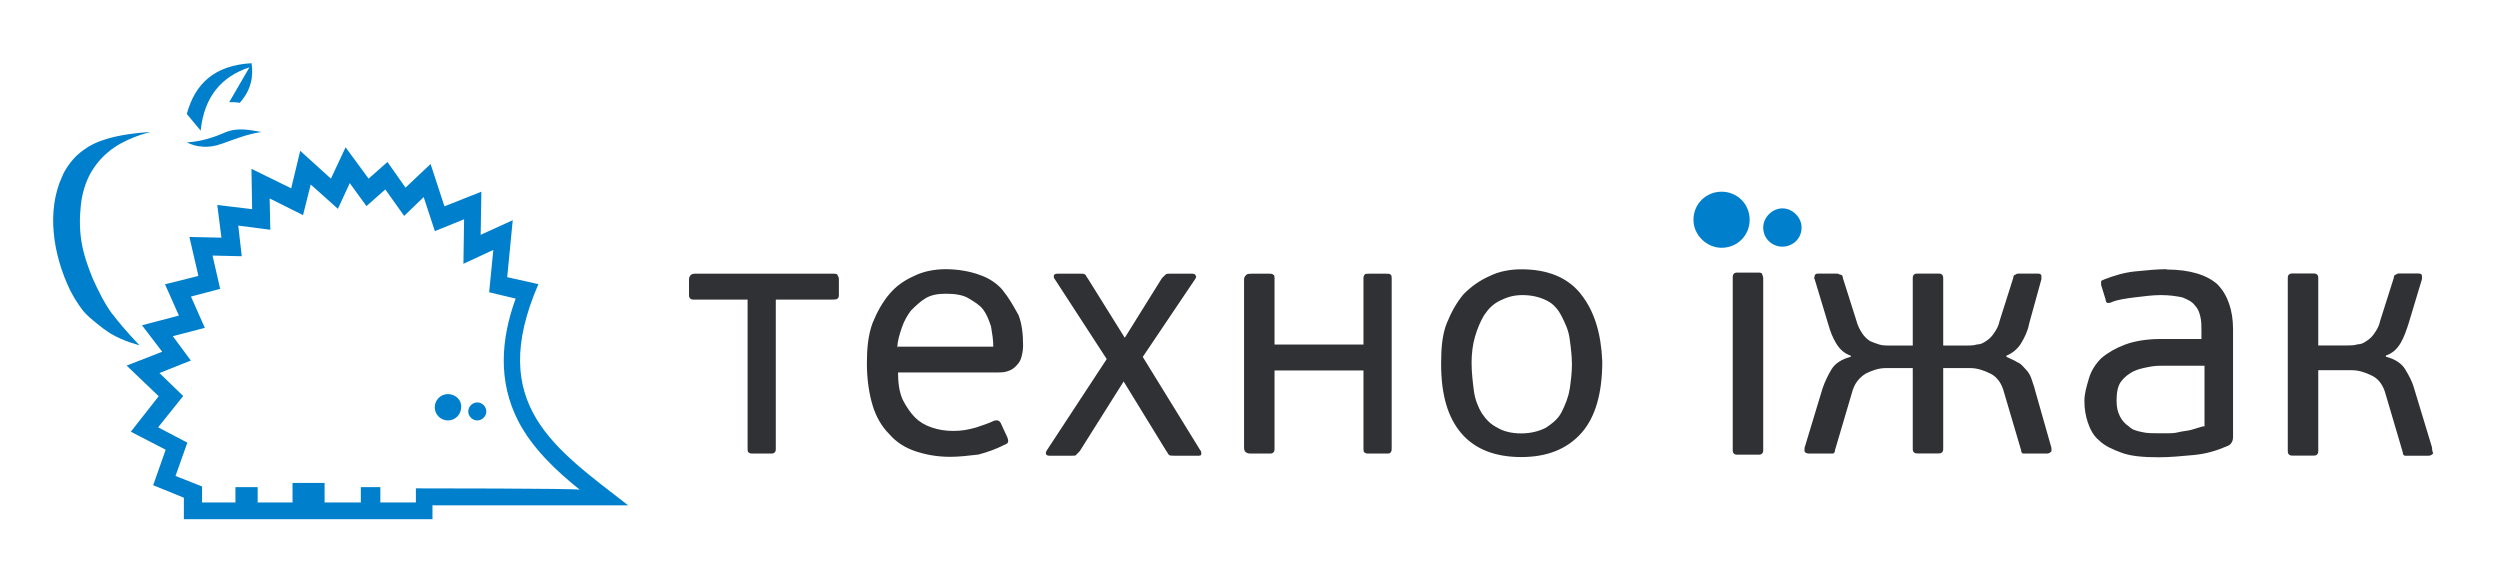 <svg width="178" height="40" viewBox="0 0 178 40" fill="none" xmlns="http://www.w3.org/2000/svg">
<path d="M7.996 22.366C7.45 21.62 7.008 20.73 6.606 19.84C6.261 18.998 5.963 18.156 5.811 17.265C5.658 16.375 5.658 15.485 5.762 14.547C5.859 13.705 6.108 12.911 6.51 12.221C6.96 11.476 7.498 10.938 8.149 10.489C9.338 9.695 10.728 9.399 10.728 9.399C10.728 9.399 9.443 9.447 8.149 9.743C7.506 9.896 6.911 10.088 6.317 10.433C5.923 10.682 5.521 10.978 5.224 11.323C4.927 11.668 4.629 12.069 4.428 12.558C3.287 15.036 3.786 18.148 4.975 20.625C5.224 21.123 5.521 21.612 5.867 22.061C6.164 22.454 6.558 22.751 6.911 23.047C7.209 23.296 7.554 23.544 7.852 23.737C8.84 24.33 9.933 24.579 9.933 24.579C9.933 24.579 8.944 23.593 7.996 22.35V22.366ZM38.347 20.233L36.113 19.735L36.507 15.678L34.224 16.72L34.273 13.649L31.645 14.691L30.657 11.676L28.873 13.36L27.587 11.532L26.245 12.719L24.606 10.489L23.561 12.719L21.375 10.738L20.733 13.408L17.904 12.021L17.952 14.892L15.469 14.595L15.767 16.921L13.485 16.872L14.127 19.647L11.749 20.241L12.737 22.47L10.11 23.16L11.548 25.044L9.017 26.03L11.299 28.212L9.314 30.738L11.797 32.021L10.905 34.547L13.091 35.437V36.969H30.793V35.982H44.727C39.52 31.925 34.61 28.805 38.331 20.241L38.347 20.233ZM29.612 34.788V35.774H27.081V34.683H25.691V35.774H23.111V34.386H20.829V35.774H18.346V34.683H16.763V35.774H14.385V34.635L12.496 33.889L13.34 31.516L11.259 30.425L13.043 28.196L11.355 26.56L13.589 25.67L12.303 23.937L14.585 23.344L13.597 21.115L15.678 20.569L15.132 18.196L17.213 18.244L16.964 16.062L19.246 16.359L19.198 14.13L21.576 15.317L22.123 13.136L24.059 14.868L24.903 13.039L26.092 14.675L27.434 13.488L28.776 15.373L30.166 14.034L30.962 16.456L33.043 15.614L32.995 18.781L35.124 17.795L34.827 20.81L36.715 21.259C35.671 24.13 35.43 27.145 36.916 30.016C37.905 31.901 39.544 33.48 41.28 34.868C41.183 34.771 29.628 34.771 29.628 34.771L29.612 34.788ZM17.759 4.795C17.309 5.589 16.771 6.48 16.321 7.273C16.57 7.273 16.819 7.273 17.069 7.322C17.864 6.431 18.057 5.493 17.912 4.499C15.285 4.651 13.894 5.934 13.3 8.115C13.645 8.508 13.943 8.909 14.288 9.302C14.537 6.88 15.775 5.445 17.759 4.795ZM15.783 10.241C16.627 9.944 17.567 9.551 18.611 9.399C17.768 9.246 16.876 9.054 15.984 9.447C15.092 9.84 14.2 10.088 13.308 10.136C13.951 10.481 14.891 10.585 15.791 10.232L15.783 10.241ZM31.894 28.059C31.348 28.059 30.954 28.508 30.954 28.998C30.954 29.543 31.404 29.936 31.894 29.936C32.441 29.936 32.834 29.487 32.834 28.998C32.883 28.5 32.441 28.059 31.894 28.059C31.926 28.059 31.926 28.059 31.894 28.059ZM33.983 28.653C33.638 28.653 33.34 28.95 33.34 29.294C33.34 29.639 33.638 29.936 33.983 29.936C34.329 29.936 34.626 29.639 34.626 29.294C34.626 28.95 34.329 28.653 33.983 28.653Z" fill="#0080CC"/>
<path d="M144.866 27.65C144.786 27.41 144.706 27.169 144.625 26.929C144.545 26.688 144.384 26.448 144.223 26.287C144.063 26.127 143.902 25.886 143.661 25.806C143.42 25.646 143.179 25.565 142.857 25.405V25.325C143.259 25.164 143.661 24.844 143.902 24.443C144.143 24.042 144.384 23.561 144.465 23.079L145.348 19.88V19.639C145.348 19.559 145.268 19.479 145.107 19.479H143.741C143.661 19.479 143.581 19.479 143.5 19.559C143.42 19.559 143.34 19.639 143.34 19.799L142.375 22.839C142.295 23.24 142.134 23.48 141.973 23.721C141.813 23.962 141.652 24.122 141.411 24.282C141.17 24.443 141.009 24.523 140.768 24.523C140.527 24.603 140.286 24.603 140.045 24.603H138.357V19.88C138.357 19.719 138.357 19.639 138.277 19.559C138.197 19.479 138.116 19.479 137.956 19.479H136.59C136.429 19.479 136.349 19.479 136.268 19.559C136.188 19.639 136.188 19.719 136.188 19.88V24.603H134.508C134.267 24.603 134.026 24.603 133.785 24.523C133.544 24.443 133.303 24.363 133.142 24.282C132.901 24.122 132.741 23.962 132.58 23.721C132.419 23.48 132.258 23.16 132.178 22.839L131.214 19.799C131.214 19.639 131.133 19.559 131.053 19.559C130.973 19.559 130.892 19.479 130.812 19.479H129.446C129.285 19.479 129.205 19.559 129.205 19.639C129.205 19.719 129.125 19.799 129.205 19.88L130.169 23.079C130.33 23.641 130.491 24.042 130.732 24.443C130.973 24.844 131.294 25.164 131.776 25.325V25.405C131.133 25.565 130.651 25.886 130.41 26.287C130.169 26.688 129.928 27.169 129.767 27.65L128.482 31.893V32.133C128.482 32.213 128.642 32.294 128.803 32.294H130.491C130.571 32.294 130.651 32.213 130.651 32.053L131.857 27.971C132.017 27.33 132.339 26.929 132.821 26.608C133.303 26.367 133.785 26.207 134.267 26.207H136.188V31.884C136.188 32.045 136.188 32.125 136.268 32.205C136.349 32.285 136.429 32.285 136.59 32.285H137.956C138.116 32.285 138.197 32.285 138.277 32.205C138.357 32.125 138.357 32.045 138.357 31.884V26.207H140.286C140.768 26.207 141.25 26.367 141.732 26.608C142.215 26.849 142.536 27.33 142.697 27.971L143.902 32.053C143.902 32.213 143.982 32.294 144.063 32.294H145.742C145.903 32.294 145.983 32.213 146.064 32.133V31.893L144.858 27.65H144.866ZM125.46 19.487C125.38 19.407 125.3 19.407 125.139 19.407H123.773C123.612 19.407 123.532 19.407 123.451 19.487C123.371 19.567 123.371 19.647 123.371 19.808V31.973C123.371 32.133 123.371 32.213 123.451 32.294C123.532 32.374 123.612 32.374 123.773 32.374H125.139C125.3 32.374 125.38 32.374 125.46 32.294C125.541 32.213 125.541 32.133 125.541 31.973V19.808C125.541 19.647 125.46 19.567 125.46 19.487ZM173.168 31.884L171.882 27.642C171.721 27.081 171.48 26.68 171.239 26.279C170.998 25.878 170.516 25.557 169.873 25.397V25.317C170.355 25.156 170.677 24.836 170.918 24.435C171.159 24.034 171.319 23.552 171.48 23.071L172.444 19.872V19.631C172.444 19.551 172.364 19.471 172.203 19.471H170.837C170.757 19.471 170.677 19.471 170.596 19.551C170.516 19.551 170.436 19.631 170.436 19.791L169.471 22.831C169.391 23.232 169.23 23.472 169.07 23.713C168.909 23.953 168.748 24.114 168.507 24.274C168.266 24.435 168.105 24.515 167.864 24.515C167.623 24.595 167.382 24.595 167.141 24.595H165.06V19.872C165.06 19.711 165.06 19.631 164.979 19.551C164.899 19.471 164.819 19.471 164.658 19.471H163.292C163.131 19.471 163.051 19.471 162.97 19.551C162.89 19.631 162.89 19.711 162.89 19.872V32.037C162.89 32.197 162.89 32.278 162.97 32.358C163.051 32.438 163.131 32.438 163.292 32.438H164.658C164.819 32.438 164.899 32.438 164.979 32.358C165.06 32.278 165.06 32.197 165.06 32.037V26.359H167.462C167.945 26.359 168.427 26.52 168.909 26.76C169.391 27.001 169.712 27.482 169.873 28.123L171.078 32.205C171.078 32.366 171.159 32.446 171.239 32.446H172.919C173.079 32.446 173.16 32.366 173.24 32.285C173.16 32.045 173.16 31.965 173.16 31.884H173.168ZM154.244 19.166C153.601 19.166 152.805 19.246 152.002 19.326C151.198 19.407 150.475 19.647 149.84 19.888C149.68 19.968 149.599 19.968 149.599 20.048V20.289L149.921 21.331C149.921 21.492 150.001 21.572 150.081 21.572C150.162 21.572 150.242 21.572 150.403 21.492C150.805 21.331 151.367 21.251 152.01 21.171C152.653 21.091 153.296 21.01 153.85 21.01C154.493 21.01 154.975 21.091 155.377 21.171C155.779 21.331 156.1 21.492 156.261 21.732C156.502 21.973 156.582 22.213 156.663 22.534C156.743 22.855 156.743 23.176 156.743 23.577V24.138H153.778C152.814 24.138 151.93 24.298 151.295 24.539C150.652 24.779 150.089 25.1 149.615 25.501C149.214 25.902 148.892 26.383 148.731 26.945C148.571 27.506 148.41 27.987 148.41 28.549C148.41 29.11 148.49 29.591 148.651 30.072C148.812 30.553 149.053 31.035 149.455 31.355C149.856 31.756 150.419 31.997 151.062 32.237C151.705 32.478 152.589 32.558 153.705 32.558C154.509 32.558 155.313 32.478 156.188 32.398C157.072 32.318 157.868 32.077 158.591 31.756C158.832 31.676 158.993 31.436 158.993 31.115V23.432C158.993 22.069 158.591 20.954 157.868 20.233C157.145 19.591 155.947 19.19 154.26 19.19L154.244 19.166ZM156.807 30.369C156.566 30.449 156.245 30.529 156.004 30.61C155.682 30.69 155.441 30.69 155.12 30.77C154.798 30.85 154.557 30.85 154.316 30.85H153.754C153.272 30.85 152.87 30.85 152.548 30.77C152.147 30.69 151.825 30.61 151.584 30.369C151.343 30.209 151.102 29.968 150.941 29.647C150.78 29.326 150.7 29.006 150.7 28.524C150.7 27.963 150.78 27.482 151.022 27.161C151.263 26.84 151.584 26.6 151.905 26.439C152.227 26.279 152.629 26.199 153.03 26.119C153.432 26.038 153.754 26.038 154.075 26.038H156.96V30.361H156.799L156.807 30.369Z" fill="#303135"/>
<path d="M126.907 17.562C127.63 17.562 128.273 17.001 128.273 16.199C128.273 15.477 127.63 14.836 126.907 14.836C126.184 14.836 125.541 15.477 125.541 16.199C125.541 17.001 126.184 17.562 126.907 17.562Z" fill="#0080CC"/>
<path d="M122.576 17.642C123.701 17.642 124.576 16.76 124.576 15.646C124.576 14.531 123.693 13.649 122.576 13.649C121.459 13.649 120.575 14.531 120.575 15.646C120.575 16.76 121.539 17.642 122.576 17.642Z" fill="#0080CC"/>
<path d="M98.686 19.487H97.481C97.32 19.487 97.159 19.487 97.159 19.567C97.079 19.647 97.079 19.727 97.079 19.888V24.531H90.747V19.888C90.747 19.727 90.747 19.567 90.666 19.567C90.586 19.487 90.506 19.487 90.345 19.487H89.14C88.979 19.487 88.818 19.487 88.738 19.567C88.657 19.647 88.577 19.727 88.577 19.888V31.893C88.577 32.053 88.657 32.213 88.738 32.213C88.818 32.294 88.979 32.294 89.14 32.294H90.345C90.506 32.294 90.586 32.294 90.666 32.213C90.747 32.133 90.747 32.053 90.747 31.893V26.375H97.079V31.893C97.079 32.053 97.079 32.213 97.159 32.213C97.24 32.294 97.32 32.294 97.481 32.294H98.686C98.847 32.294 99.007 32.294 99.007 32.213C99.088 32.133 99.088 32.053 99.088 31.893V19.888C99.088 19.727 99.088 19.567 99.007 19.567C99.007 19.487 98.847 19.487 98.686 19.487ZM59.32 19.487H49.46C49.299 19.487 49.139 19.567 49.139 19.647C49.058 19.727 49.058 19.808 49.058 19.968V20.93C49.058 21.091 49.058 21.171 49.139 21.251C49.219 21.331 49.299 21.331 49.46 21.331H53.229V31.893C53.229 32.053 53.229 32.213 53.309 32.213C53.389 32.294 53.47 32.294 53.63 32.294H54.836C54.996 32.294 55.077 32.294 55.157 32.213C55.237 32.133 55.237 32.053 55.237 31.893V21.331H59.247C59.408 21.331 59.569 21.331 59.649 21.251C59.729 21.171 59.729 21.091 59.729 20.93V19.968C59.729 19.808 59.729 19.727 59.649 19.647C59.649 19.487 59.488 19.487 59.328 19.487H59.32ZM112.555 20.93C111.591 19.727 110.153 19.174 108.305 19.174C107.501 19.174 106.697 19.334 106.063 19.655C105.339 19.976 104.777 20.377 104.214 20.938C103.732 21.5 103.33 22.221 103.009 23.015C102.688 23.817 102.607 24.779 102.607 25.894C102.607 28.131 103.089 29.735 104.054 30.858C105.018 31.981 106.456 32.542 108.305 32.542C110.153 32.542 111.591 31.981 112.636 30.786C113.6 29.663 114.082 27.987 114.082 25.742C114.002 23.745 113.52 22.141 112.555 20.938V20.93ZM111.752 27.731C111.671 28.292 111.43 28.853 111.189 29.334C110.948 29.816 110.546 30.136 110.064 30.457C109.582 30.698 109.02 30.858 108.305 30.858C107.589 30.858 107.019 30.698 106.625 30.457C106.143 30.216 105.822 29.896 105.5 29.415C105.259 29.014 105.018 28.452 104.938 27.811C104.857 27.169 104.777 26.528 104.777 25.814C104.777 25.172 104.857 24.531 105.018 23.978C105.179 23.416 105.42 22.855 105.661 22.454C105.982 21.973 106.304 21.652 106.786 21.411C107.268 21.171 107.75 21.01 108.393 21.01C109.116 21.01 109.679 21.171 110.153 21.411C110.627 21.652 110.956 22.053 111.197 22.534C111.438 23.015 111.679 23.496 111.76 24.138C111.84 24.699 111.921 25.341 111.921 25.974C111.921 26.536 111.84 27.177 111.76 27.731H111.752ZM81.369 25.405L85.138 19.808C85.138 19.727 85.218 19.727 85.138 19.647C85.138 19.567 85.058 19.487 84.897 19.487H83.29C83.129 19.487 83.049 19.487 82.968 19.567C82.888 19.647 82.808 19.727 82.727 19.808L80.084 24.05L77.44 19.808C77.359 19.727 77.359 19.647 77.279 19.567C77.199 19.487 77.118 19.487 76.958 19.487H75.27C75.109 19.487 75.029 19.567 75.029 19.647C75.029 19.727 75.029 19.808 75.109 19.888L78.798 25.565L74.547 32.045C74.386 32.285 74.467 32.446 74.708 32.446H76.315C76.475 32.446 76.636 32.446 76.636 32.366C76.717 32.285 76.797 32.205 76.877 32.125L80.003 27.161L83.049 32.125C83.129 32.205 83.129 32.285 83.209 32.366C83.29 32.446 83.37 32.446 83.611 32.446H85.371C85.532 32.446 85.532 32.366 85.532 32.285C85.532 32.205 85.532 32.125 85.451 32.045L81.361 25.405H81.369ZM71.421 20.69C71.019 20.209 70.457 19.808 69.734 19.567C69.091 19.326 68.207 19.166 67.331 19.166C66.528 19.166 65.724 19.326 65.089 19.647C64.366 19.968 63.803 20.369 63.329 20.93C62.847 21.492 62.445 22.213 62.124 23.007C61.803 23.889 61.722 24.844 61.722 25.886C61.722 27.009 61.883 28.043 62.124 28.845C62.365 29.647 62.767 30.369 63.329 30.922C63.812 31.484 64.454 31.884 65.169 32.125C65.893 32.366 66.696 32.526 67.653 32.526C68.295 32.526 68.938 32.446 69.653 32.366C70.296 32.205 70.939 31.965 71.574 31.644C71.815 31.564 71.815 31.403 71.734 31.163L71.252 30.12C71.172 29.96 71.011 29.88 70.77 29.96C70.449 30.12 69.967 30.281 69.485 30.441C68.922 30.602 68.44 30.682 67.877 30.682C67.315 30.682 66.833 30.602 66.351 30.441C65.869 30.281 65.467 30.04 65.145 29.719C64.824 29.399 64.502 28.917 64.261 28.436C64.02 27.875 63.94 27.233 63.94 26.52H70.995C71.236 26.52 71.477 26.52 71.719 26.439C71.96 26.359 72.12 26.279 72.281 26.119C72.442 25.958 72.602 25.798 72.683 25.557C72.763 25.317 72.844 24.996 72.844 24.595C72.844 23.793 72.763 23.071 72.522 22.438C72.12 21.716 71.799 21.155 71.397 20.674L71.421 20.69ZM63.892 24.763C63.892 24.282 64.052 23.801 64.213 23.32C64.374 22.839 64.615 22.438 64.856 22.117C65.177 21.796 65.499 21.476 65.901 21.235C66.302 20.994 66.785 20.914 67.347 20.914C67.99 20.914 68.552 20.994 68.954 21.235C69.356 21.476 69.758 21.716 69.999 22.037C70.24 22.358 70.401 22.759 70.561 23.24C70.642 23.721 70.722 24.202 70.722 24.683H63.908V24.763H63.892Z" fill="#303135"/>
</svg>
